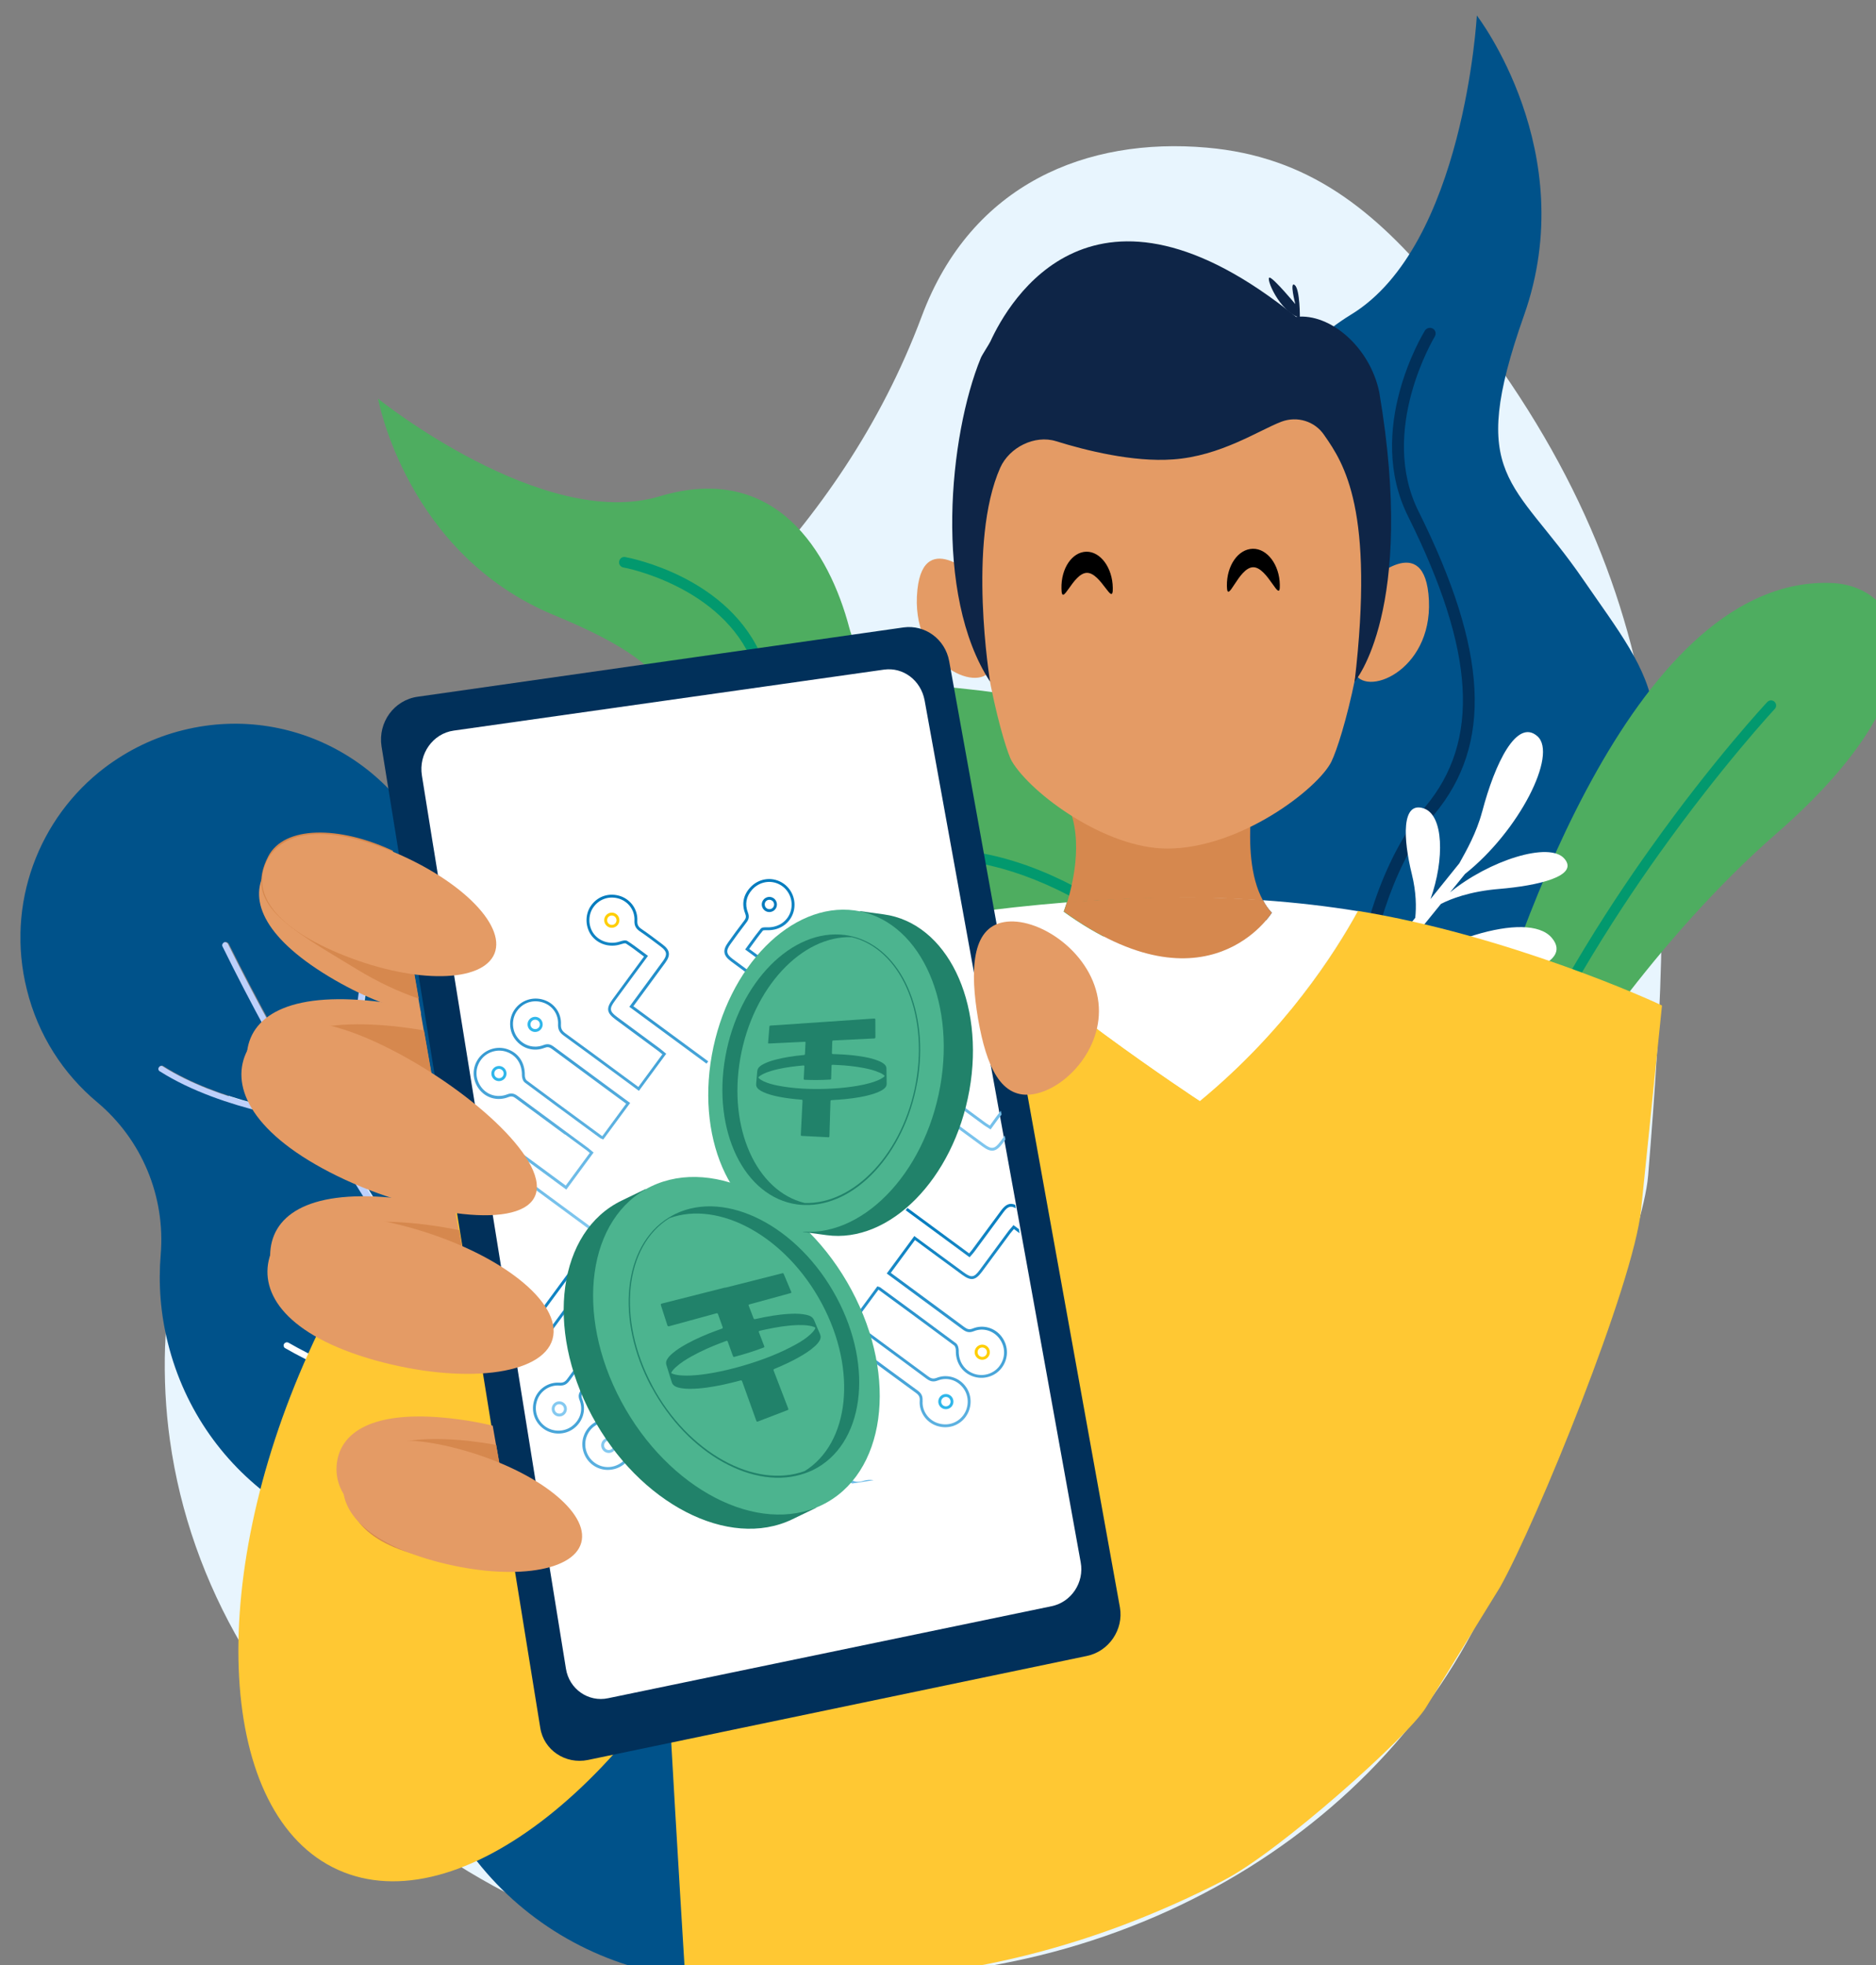 <svg id="Capa_1" data-name="Capa 1" xmlns="http://www.w3.org/2000/svg" xmlns:xlink="http://www.w3.org/1999/xlink" viewBox="0 0 536.29 561.63">
  <rect x="0" y="0" width="536.29" height="561.63" fill="#808080" stroke="none"/>
  <defs>
    <linearGradient id="Degradado_sin_nombre_30" data-name="Degradado sin nombre 30" x1="54.95" y1="-467.98" x2="148.92" y2="-467.98" gradientTransform="rotate(81.36 -325.657 -53.31)" gradientUnits="userSpaceOnUse">
      <stop offset="0" stop-color="#007abd"/>
      <stop offset="1" stop-color="#84c9f0"/>
    </linearGradient>
    <linearGradient id="Degradado_sin_nombre_30-2" data-name="Degradado sin nombre 30" x1="54.95" y1="-487.98" x2="148.92" y2="-487.98" xlink:href="#Degradado_sin_nombre_30"/>
    <linearGradient id="Degradado_sin_nombre_30-3" data-name="Degradado sin nombre 30" x1="171.86" y1="413.09" x2="176.19" y2="413.09" xlink:href="#Degradado_sin_nombre_30"/>
    <linearGradient id="Degradado_sin_nombre_30-4" data-name="Degradado sin nombre 30" x1="157.71" y1="402.68" x2="162.04" y2="402.68" xlink:href="#Degradado_sin_nombre_30"/>
    <linearGradient id="Degradado_sin_nombre_30-5" data-name="Degradado sin nombre 30" x1="154.92" y1="-512.15" x2="243.58" y2="-512.15" xlink:href="#Degradado_sin_nombre_30"/>
    <linearGradient id="Degradado_sin_nombre_30-6" data-name="Degradado sin nombre 30" x1="154.92" y1="-466.53" x2="243.58" y2="-466.53" xlink:href="#Degradado_sin_nombre_30"/>
    <linearGradient id="Degradado_sin_nombre_30-7" data-name="Degradado sin nombre 30" x1="154.92" y1="-483.46" x2="243.58" y2="-483.46" xlink:href="#Degradado_sin_nombre_30"/>
    <linearGradient id="Degradado_sin_nombre_30-8" data-name="Degradado sin nombre 30" x1="261.79" y1="290.91" x2="266.13" y2="290.91" xlink:href="#Degradado_sin_nombre_30"/>
    <linearGradient id="Degradado_sin_nombre_30-9" data-name="Degradado sin nombre 30" x1="247.65" y1="280.5" x2="251.98" y2="280.5" xlink:href="#Degradado_sin_nombre_30"/>
    <linearGradient id="Degradado_sin_nombre_30-10" data-name="Degradado sin nombre 30" x1="217.77" y1="258.5" x2="222.1" y2="258.5" xlink:href="#Degradado_sin_nombre_30"/>
    <linearGradient id="Degradado_sin_nombre_30-11" data-name="Degradado sin nombre 30" x1="57.31" y1="-586.25" x2="145.92" y2="-586.25" xlink:href="#Degradado_sin_nombre_30"/>
    <linearGradient id="Degradado_sin_nombre_30-12" data-name="Degradado sin nombre 30" x1="57.31" y1="-565.69" x2="145.92" y2="-565.69" xlink:href="#Degradado_sin_nombre_30"/>
    <linearGradient id="Degradado_sin_nombre_30-13" data-name="Degradado sin nombre 30" x1="156.29" y1="-586.88" x2="245.99" y2="-586.88" xlink:href="#Degradado_sin_nombre_30"/>
    <linearGradient id="Degradado_sin_nombre_30-14" data-name="Degradado sin nombre 30" x1="156.29" y1="-570.46" x2="245.99" y2="-570.46" xlink:href="#Degradado_sin_nombre_30"/>
    <linearGradient id="Degradado_sin_nombre_30-15" data-name="Degradado sin nombre 30" x1="156.29" y1="-538.7" x2="245.99" y2="-538.7" xlink:href="#Degradado_sin_nombre_30"/>
    <clipPath id="clippath">
      <path class="cls-3" d="M5.85 4.44h536.26v561.63H5.85z"/>
    </clipPath>
    <style>
      .cls-1{fill:#02996e}.cls-1,.cls-10,.cls-25,.cls-26,.cls-27,.cls-28,.cls-29,.cls-3,.cls-30,.cls-31,.cls-32,.cls-4,.cls-5,.cls-6,.cls-7,.cls-8,.cls-9{stroke-width:0}.cls-3{fill:none}.cls-4{fill:#0e2547}.cls-5{fill:#00528a}.cls-6{fill:#e49b65}.cls-7{fill:#e8f5fe}.cls-8{fill:#ffc833}.cls-9{fill:#000}.cls-10{fill:#4ead60}.cls-25{fill:#2fb6ea}.cls-26{fill:#4cb48f}.cls-27{fill:#bdd0fb}.cls-28{fill:#01305a}.cls-29{fill:#fff}.cls-30{fill:#ffce00}.cls-31{fill:#d6884e}.cls-32{fill:#21826a}
    </style>
  </defs>
  <g style="clip-path:url(#clippath)">
    <path class="cls-7" d="M47.19 384.69c-.31 9.1.15 18.11 1.38 26.9 11.61 83.54 90.54 149.96 188.48 153.4 89.16 3.13 166.25-46.85 192.61-118.09 3.97-10.78 8.48-21.4 13.68-31.72 7.18-14.29 26.44-62.45 27.81-79.18 8.1-100.13 9.7-169.76-59.52-253.38-18.72-22.62-37.59-37.91-66.7-40.43-34.07-2.98-67.23 10.17-81.44 48.23C216.2 216.69 72.1 240.31 51.55 353.35c-2.52 10.17-3.97 20.64-4.35 31.34Z"/>
    <path class="cls-5" d="M427.06 270.65c9.02-3.9 16.88-10.01 23.15-17.58l.08-.08c36.9-44.41 22.08-58.55 2.29-87.36-19.79-28.82-33.46-28.74-16.88-75.59 16.5-46.78-13.52-85.61-13.52-85.61s-3.59 65.73-35.91 85.45c-32.32 19.72-22.23 51.06-9.02 71.24 13.22 20.1-13.45 38.29-21.77 58.93-6.04 14.98 9.63 53.27 18.72 73.3l52.87-22.7Z"/>
    <path class="cls-28" d="M390.31 286.47c1.99-21.02 9.47-41.5 19.71-53.73 16.73-20.03 15.36-46.7-4.51-86.6-11.54-23.16 4.51-49.68 4.66-49.99.46-.76.23-1.76-.54-2.22-.76-.46-1.76-.23-2.29.54-.69 1.15-17.19 28.36-4.81 53.12 19.18 38.52 20.7 64.13 4.89 83.01-11.08 13.22-18.79 34.62-20.63 57.17v.15l3.51-1.45Z"/>
    <path class="cls-10" d="M435.84 326.98c11.15-18.34 37.74-58.93 72.05-88.82 49.2-42.88 36.9-70.78 15.59-71.54-55.24-2.06-89.62 98.68-101.39 139.8l13.75 20.56Z"/>
    <path class="cls-1" d="M430.95 319.8c12.76-30.04 29.95-57.02 43.32-75.75 17.88-25.07 32.93-41.27 33.08-41.43.54-.61.54-1.45-.08-2.06-.61-.54-1.45-.54-2.06.08-.15.15-15.36 16.43-33.31 41.66-13.22 18.5-30.1 45.02-42.86 74.68l1.91 2.83Z"/>
    <path class="cls-7" d="M200.91 350.6c14.44 12.69 27.05 27.44 37.67 43.72-18.03-8.87-31.63-24.69-37.67-43.72Z"/>
    <path class="cls-5" d="M227.34 563.09c21.24-5.27 38.81-17.81 50.65-34.32-.53-49.38-14.52-96.23-39.42-134.45-18.03-8.79-31.63-24.61-37.67-43.72-.46-1.45-.92-2.9-1.22-4.43-5.65-22.62-20.55-40.51-39.73-50.45-16.66-8.71-28.8-24.15-33.39-42.34-8.17-32.87-41.33-52.89-74.19-44.71-8.4 2.06-15.89 5.81-22.39 10.7-18.87 14.29-28.42 38.98-22.31 63.44 3.21 13.07 10.47 24.15 20.09 32.18 12.76 10.7 19.56 26.9 18.18 43.57-.69 8.25-.08 16.82 2.06 25.3 4.81 19.34 16.43 35.24 31.71 45.63 20.78 14.22 34.76 36.38 38.74 61.3.38 2.52.92 5.12 1.53 7.64 11.69 47.46 59.82 76.43 107.34 64.66Zm18.64-38.53-13.37-14.37c-4.43-4.82-9.02-9.48-13.22-14.45l-6.95-7.87c-.08.08-.23.23-.38.23-.31.08-32.39 7.8-63.18-7.03-.38-.23-.61-.69-.38-1.15.23-.38.69-.61 1.15-.38 28.57 13.68 58.22 7.72 61.73 6.96l-4.89-5.58-3.21-3.67c-1.07-1.22-2.06-2.52-3.13-3.75l-6.26-7.57c-16.88-20.03-32.7-40.81-48.13-61.91l-3.82-5.43c-4.81.84-30.18 3.97-60.28-13.38-.38-.23-.54-.76-.31-1.15.23-.46.76-.53 1.15-.31 28.27 16.28 52.26 14.22 58.37 13.3l-6.42-9.02-11-16.2-2.75-4.05-2.67-4.13-5.35-8.25c-3.59-5.43-7.03-11.01-10.47-16.59-3.74-6.04-7.41-12.08-11-18.19-.69-.08-27.2-3.06-45.38-14.52-.38-.23-.53-.76-.23-1.15.23-.38.76-.54 1.15-.23 15.74 9.94 37.9 13.38 43.4 14.14-9.32-15.82-18.18-31.87-26.28-48.38-.23-.38 0-.92.38-1.15.38-.23.92 0 1.15.38 8.25 16.59 17.27 32.87 26.82 48.84 11.08-14.14 12.07-52.97 12.07-53.35 0-.46.38-.84.84-.84h.08c.31 0 .61.23.69.54 0 .08.08.23.08.31 0 1.53-.92 35.85-10.7 51.82-.69 1.07-1.38 2.06-2.14 2.98 3.59 5.96 7.18 11.85 10.85 17.73 3.44 5.5 6.88 11.08 10.54 16.51l5.35 8.18 2.67 4.13 2.75 4.05 11.08 16.13 6.42 8.94c14.13-25.3 10.85-62.06 10.85-62.45-.08-.46.31-.84.76-.92.46-.08.84.31.92.76 0 .38 3.44 38.37-11.38 64.13l3.9 5.43c15.43 21.02 31.32 41.73 48.29 61.61l6.27 7.49c1.07 1.22 2.06 2.52 3.13 3.74l3.21 3.67 4.66 5.27c3.44-6.04 13.83-27.29 9.63-58.78-.08-.46.23-.92.69-.92.46-.08.92.23.92.69 4.43 32.79-6.88 54.73-10.09 60.31l7.11 8.03c4.28 4.97 8.79 9.63 13.29 14.37l13.37 14.22c.53.61.53 1.53-.08 2.14-.69.69-1.68.69-2.22.08Z"/>
    <path class="cls-27" d="M212.67 487.57c.31.08.61-.08.84-.31 0 0 .23-.31.54-.84.08-.15.23-.31.31-.54l7.11 8.03c4.28 4.97 8.79 9.63 13.29 14.37l13.37 14.22c.54.61.54 1.53-.08 2.14-.61.54-1.53.54-2.14-.08l-13.37-14.37c-4.43-4.82-9.02-9.48-13.22-14.45l-6.95-7.87.15-.15c.08-.08.08-.15.15-.15ZM91.57 319.19c-.08-.08-.23-.15-.38-.15 0 0-.46-.08-1.3-.15-9.32-15.82-18.18-31.87-26.28-48.38-.23-.38 0-.92.38-1.15.38-.23.92 0 1.15.38 8.25 16.59 17.27 32.87 26.82 48.84-.15.15-.23.31-.38.46v.15ZM143.15 398.14c.08-.15.08-.31.08-.46.08-.08.23-.15.31-.23 0-.08.08-.08.08-.15l3.9 5.43c15.43 21.02 31.33 41.73 48.29 61.61l6.26 7.49c1.07 1.22 2.06 2.52 3.13 3.74l3.21 3.67 4.66 5.27c-.61 1.15-1.07 1.68-1.07 1.76-.08.08-.08.15-.08.23h-.38s-.15 0-.38.08l-4.89-5.58-3.21-3.67c-1.07-1.22-2.06-2.52-3.13-3.74l-6.26-7.57c-16.88-20.03-32.7-40.81-48.13-61.91l-3.82-5.43c.53-.08.76-.15.84-.15.31 0 .54-.15.61-.38ZM91.8 320.33c.38.15.76.15 1.07-.15 3.59 5.96 7.18 11.85 10.85 17.73 3.44 5.5 6.88 11.08 10.54 16.51l5.35 8.18 2.67 4.13 2.75 4.05 11.08 16.13 6.42 8.94c-.15.31-.31.54-.46.84-.08.15-.08.23-.08.38-.23.08-.69.15-1.3.23l-6.42-9.02-11-16.2-2.75-4.05-2.67-4.13-5.35-8.26c-3.59-5.43-7.03-11.01-10.47-16.59-3.74-6.04-7.41-12.08-11-18.19.31-.08.61-.23.76-.54ZM105.71 265.07c-.23-.15-.46-.38-.69-.54.31 0 .53.23.69.54Z"/>
    <path class="cls-27" d="M105.71 265.38c0 1.53-.92 35.85-10.7 51.82-.69 1.07-1.38 2.06-2.14 2.98-.31-.54-.61-.99-.92-1.53 11.08-14.14 12.07-52.97 12.07-53.35 0-.46.38-.84.84-.84h.08c.23.15.46.38.69.54.08.15.08.23.08.38Z"/>
    <path class="cls-27" d="M91.8 320.33c.08-.08.08-.23.08-.31 0-.31-.15-.61-.38-.76q0-.08.08-.15c.15-.15.23-.31.38-.46.31.54.61.99.92 1.53-.23.31-.69.38-1.07.15ZM45.66 306.19c-.38-.23-.53-.76-.23-1.15.23-.38.76-.54 1.15-.23 15.74 9.94 37.9 13.38 43.4 14.14.38.61.69 1.22 1.07 1.83-.69-.08-27.2-3.06-45.38-14.6Z"/>
    <path class="cls-27" d="M91.57 319.19c-.23.38-.15.76.15 1.07 0 0 .08 0 .08.08-.15.31-.46.46-.84.38-.38-.61-.69-1.22-1.07-1.83.76.08 1.22.15 1.3.15.15.08.23.15.38.15Z"/>
    <path class="cls-27" d="M91.57 319.19c.23.15.38.46.38.76 0 .15-.08.23-.08.31 0 0-.08 0-.08-.08-.38-.15-.46-.61-.23-.99ZM153.38 333.33c-.08-.46.31-.84.76-.92.46-.08.84.31.92.76 0 .38 3.44 38.37-11.38 64.13l-1.07-1.53c14.06-25.3 10.77-62.06 10.77-62.45ZM143.53 397.45c-.08.08-.15.23-.31.23v-.15c-.08-.46-.53-.76-.99-.61 0 0-.15 0-.23.08 0-.15 0-.23.08-.38.15-.23.31-.54.46-.84l1.07 1.53s0 .08-.08.15Z"/>
    <path class="cls-29" d="M81.49 385.3c-.38-.23-.53-.76-.31-1.15.23-.46.76-.53 1.15-.31 28.27 16.28 52.26 14.22 58.37 13.3l1.07 1.53c-4.74.84-30.18 3.97-60.28-13.38Z"/>
    <path class="cls-29" d="M142.38 397.76c.31.15.61.15.84 0 0 .15 0 .31-.08.46-.08.15-.31.31-.53.38 0 0-.31.08-.84.15l-1.07-1.53c.61-.08.99-.15 1.3-.23 0 .31.15.54.38.76Z"/>
    <path class="cls-29" d="M143.3 397.53v.15c-.23.15-.61.15-.84 0-.31-.15-.38-.46-.38-.76.15 0 .23-.08.23-.08.38 0 .84.23.99.69ZM212.06 488.1c-.31.08-32.39 7.8-63.18-7.03-.38-.23-.61-.69-.38-1.15.23-.38.69-.61 1.15-.38 28.57 13.68 58.22 7.72 61.73 6.96l1.15 1.3c-.15.15-.31.31-.46.31Z"/>
    <path class="cls-29" d="M211.98 486.5c-.08.31 0 .69.31.92.08.08.23.08.31.15 0 .08-.08.15-.08.23s-.08.08-.15.15l-1.15-1.3c.23-.08.31-.08.38-.08.15-.08.31-.08.38-.08ZM222.76 425.73c-.08-.46.23-.92.69-.92.46-.08.92.23.92.69 4.43 32.79-6.88 54.73-10.09 60.31l-1.15-1.3c3.51-6.04 13.91-27.29 9.63-58.78Z"/>
    <path class="cls-29" d="M213.44 487.19c-.23.31-.54.38-.84.31.08-.15.08-.31 0-.46-.08-.31-.38-.54-.69-.61 0-.08.08-.15.08-.23 0 0 .46-.61 1.07-1.76l1.15 1.3c-.15.23-.23.38-.31.54-.23.61-.38.92-.46.92Z"/>
    <path class="cls-29" d="M212.67 487.11v.46c-.15 0-.23-.08-.31-.15-.31-.23-.38-.61-.31-.92.23.08.54.31.61.61ZM423.69 232.05c3.67-13.99 9.93-26.83 15.81-21.63 5.88 5.2-5.27 27.13-20.7 39.36l-4.28 5.27c11.08-9.1 28.42-14.67 32.7-9.63 4.28 4.97-7.56 7.72-18.64 8.64-8.48.69-13.98 2.9-16.66 4.28l-20.17 24.84c17.65-14.37 44.92-23.16 51.8-15.21 6.8 7.87-11.99 12.31-29.57 13.68-13.29 1.07-22.08 4.51-26.36 6.73l-26.21 30.19c0-.08.53-3.82.61-3.9l42.56-52.36c.31-2.98.31-7.26-.99-12.53-2.44-9.86-3.06-20.94 3.44-18.73 5.65 1.91 5.96 14.52 1.91 25.91l8.25-10.24c1.99-3.59 4.89-8.64 6.49-14.67Z"/>
    <path class="cls-10" d="M287.16 280.74c-8.18 3.82-17.19 5.43-26.21 5.04h-.15c-53.02-1.99-53.56-20.79-61.12-52.05-7.56-31.26.84-40.51-41.33-57.94s-50.27-61.83-50.27-61.83 47.14 37.91 80.45 27.9c33.31-10.01 48.59 16.13 54.25 37.53 5.65 21.4 34.46 14.29 53.63 21.32 13.91 5.04 30.48 39.29 38.66 57.86l-47.9 22.17Z"/>
    <path class="cls-1" d="M320.55 265.3c-15.59-11.54-34.15-18.96-48.82-19.49-23.91-.84-41.33-18.19-56.46-56.18-8.79-22.09-36.75-27.44-37.05-27.44-.84-.15-1.38-.92-1.22-1.76.15-.84.92-1.38 1.76-1.22 1.22.23 29.95 5.66 39.35 29.35 14.59 36.76 31.17 53.58 53.79 54.34 15.89.54 35.22 8.41 51.72 21.02l.08.08-3.13 1.3Z"/>
    <path class="cls-8" d="M460.98 282.42s-.08 0-.15-.08c.08 0 .15.08.15.08Z"/>
    <path class="cls-8" d="M349.81 537.4c15.97-8.18 52.79-41.2 57.76-49.3l21.24-34.47c10.47-18.65 38.2-86.68 40.34-108l5.96-58.24c-2.29-1.22-44.01-20.1-87.02-27.06-6.49 12-20.7 34.09-45.15 54.27 0 0-50.27-32.94-67.31-53.58-46.3 6.65-77.01 19.11-87.17 28.59-7.95 7.49-.23 151.49 7.41 275.39 15.43-2.06 75.33 12.84 153.95-27.59Z"/>
    <path class="cls-29" d="M363.57 260.87s-18.26 29.43-59.52-.31c0 0 .38-.99.92-2.67-10.31.84-20.09 1.91-29.26 3.21 17.04 20.64 67.31 53.58 67.31 53.58 24.45-20.18 38.58-42.27 45.15-54.27-8.48-1.38-17.5-2.45-27.12-3.13.69 1.38 1.53 2.52 2.52 3.59Z"/>
    <path class="cls-31" d="M361.04 257.35c-7.41-13.53-1.3-38.68-1.3-38.68l-55.62 9.25c6.11 10.01 2.75 24.15.92 30.04 8.4-.69 17.11-1.15 26.21-1.3 10.39-.31 20.32 0 29.8.69Z"/>
    <path class="cls-31" d="M363.57 260.87c-.99-1.07-1.83-2.29-2.52-3.59-9.47-.69-19.41-.99-29.8-.76-9.09.23-17.88.69-26.21 1.3-.54 1.68-.92 2.68-.92 2.68 41.18 29.89 59.44.38 59.44.38Z"/>
    <path class="cls-6" d="M279.98 165.86s-15.81-15.59-17.72 2.68c-2.22 21.17 17.11 29.66 20.93 22.93 3.74-6.73-3.21-25.61-3.21-25.61ZM390.61 167.01s15.81-15.59 17.73 2.67c2.22 21.17-17.11 29.66-20.93 22.93-3.74-6.8 3.21-25.6 3.21-25.6Z"/>
    <path class="cls-6" d="M333.62 242.52c-17.5 0-38.81-15.59-44.39-24.99-1.91-3.21-10.47-31.72-10.47-65.73s18.03-56.64 57.3-56.64 55.77 21.55 55.77 56.64c0 30.96-8.1 59.47-11.23 65.89-3.82 7.72-26.05 24.84-46.99 24.84Z"/>
    <path class="cls-4" d="M387.25 194.83s17.65-20.33 7.03-82.78c-2.67-12.84-14.06-22.62-23.76-21.48-57.99-46.93-82.13-4.43-87.4 7.03-.31.69-2.52 4.05-2.75 4.74-9.02 21.94-13.6 67.72 2.67 92.48 0 0-6.57-39.82 2.9-61.15 2.6-5.81 9.86-9.48 15.97-7.57 8.33 2.6 22 6.04 33.39 5.2 13.6-.92 24.6-8.33 31.02-10.78 4.51-1.68 9.55-.15 12.22 3.82 5.73 8.18 14.44 21.4 8.71 70.47Z"/>
    <path class="cls-4" d="M371.59 90.81s.08-8.03-1.45-9.33c-1.6-1.3.15 5.43.15 5.43s-6.11-7.34-7.33-7.57c-1.3-.15 2.75 9.78 8.63 11.47Z"/>
    <path class="cls-9" d="M303.44 168.23c.08 5.73 3.21-4.43 7.26-4.51 4.05-.08 7.56 10.01 7.41 4.28-.08-5.73-3.51-10.39-7.56-10.32-4.05.08-7.26 4.74-7.11 10.55ZM350.73 167.47c.08 5.73 3.29-5.27 7.49-5.35 4.2-.08 7.79 10.78 7.64 5.04-.08-5.73-3.59-10.39-7.72-10.32-4.2.08-7.49 4.82-7.41 10.62Z"/>
    <path class="cls-8" d="M212.94 442.74c29.81-66.15 26.07-132.36-8.36-147.89-34.43-15.53-86.5 25.51-116.31 91.66-29.81 66.15-26.07 132.36 8.36 147.89 34.43 15.53 86.5-25.51 116.31-91.66Z"/>
    <path class="cls-28" d="m109.07 213.33 45.38 280.51c.99 6.34 7.18 10.47 13.6 9.17l142.64-29.73c6.34-1.3 10.54-7.57 9.47-13.83l-48.82-270.5c-1.15-6.27-6.88-10.47-13.06-9.63l-138.82 19.8c-6.8.92-11.46 7.34-10.39 14.22Z"/>
    <path class="cls-29" d="m120.61 221.66 3.13 19.49.38 2.29 22.77 141.17 6.57 40.89 2.52 15.44 5.81 36c.92 5.81 6.42 9.63 12.07 8.41l126.75-26.29c5.65-1.15 9.4-6.8 8.33-12.54l-8.71-48.23-6.04-33.4q-1.68-.61 0 0l-26.28-144.92-3.59-19.8c-1.07-5.73-6.11-9.55-11.61-8.79L129.7 208.81c-5.96.84-10.09 6.65-9.09 12.84Z"/>
    <path class="cls-25" d="M140.49 307.15c-.08-.55.04-1.13.4-1.61.71-.96 2.07-1.17 3.03-.46s1.17 2.07.46 3.03-2.07 1.17-3.03.46c-.48-.35-.77-.87-.86-1.42Zm3.47-.53c-.05-.36-.24-.67-.53-.88s-.64-.3-1-.25-.67.24-.88.53c-.43.58-.29 1.46.29 1.88.29.21.64.3 1 .25s.67-.24.88-.53.3-.64.25-1ZM150.83 293.1c-.08-.55.04-1.13.4-1.61.71-.96 2.07-1.17 3.03-.46s1.17 2.07.46 3.03c-.34.47-.85.77-1.42.86s-1.14-.05-1.61-.4c-.48-.35-.77-.87-.86-1.42Zm3.48-.53c-.05-.36-.24-.67-.53-.88-.6-.44-1.44-.31-1.88.29s-.29 1.46.29 1.88c.29.21.64.3 1 .25s.67-.24.88-.53.3-.64.25-1Z"/>
    <path class="cls-30" d="M172.75 263.32c-.08-.55.04-1.13.4-1.61.71-.96 2.07-1.17 3.03-.46s1.17 2.07.46 3.03-2.07 1.17-3.03.46c-.48-.35-.77-.87-.86-1.42Zm3.47-.52c-.05-.34-.23-.66-.53-.88-.29-.21-.64-.3-1-.25s-.67.24-.88.53c-.43.58-.29 1.46.29 1.88.29.21.64.3 1 .25s.67-.24.88-.53c.22-.3.3-.66.25-1Z"/>
    <path d="M145.84 334.17c-.12.15-.25.3-.38.45-.29.34-.58.67-.84 1.03-1.14 1.55-2.28 3.09-3.42 4.64-.46.62-.91 1.24-1.37 1.85l.17 1.15 1.86-2.52c1.14-1.55 2.28-3.1 3.42-4.64.25-.34.53-.67.81-.99.05-.05.09-.11.14-.16l22.52 16.58.49-.66-23.14-17.04-.25.3Z" style="fill:url(#Degradado_sin_nombre_30);stroke-width:0"/>
    <path d="m161.49 324.2 6.17 4.54c.28.2.54.43.81.67.04.04.08.07.12.11l-6.86 9.32-4.82-3.55c-2.88-2.12-5.76-4.24-8.64-6.35-2.56-1.87-3.84-1.68-5.71.84-1.28 1.73-2.56 3.46-3.83 5.19l.17 1.15c1.44-1.95 2.87-3.9 4.31-5.85 1.6-2.16 2.37-2.27 4.56-.66 2.88 2.11 5.76 4.23 8.64 6.35l5.48 4.04 7.8-10.6-.3-.25c-.14-.12-.27-.23-.41-.35-.29-.25-.57-.49-.86-.71l-6.17-4.54c-4.67-3.43-9.33-6.87-13.98-10.32-.89-.66-1.7-.96-2.99-.45-2.74 1.07-5.74.22-7.45-2.13-1.75-2.39-1.75-5.45-.01-7.78 1.67-2.24 4.67-3.16 7.31-2.24 2.78.97 4.41 3.46 4.37 6.65-.01.72.28 1.71.85 2.13 6.12 4.57 12.38 9.17 18.43 13.61l3.04 2.23c.14.1.28.15.43.21.06.02.14.05.21.08l.3.13 7.68-10.43-6.47-4.76c-5.13-3.77-10.26-7.55-15.37-11.34-.87-.65-1.68-.95-2.98-.44-2.69 1.05-5.68.17-7.43-2.21-1.62-2.19-1.67-5.28-.12-7.51 1.67-2.4 4.56-3.37 7.38-2.48 2.75.87 4.51 3.36 4.38 6.2-.07 1.47.39 2.39 1.64 3.29 4.91 3.56 9.88 7.22 14.68 10.77l6.8 5.01 7.8-10.6-.3-.25c-.14-.12-.28-.24-.43-.36-.33-.28-.67-.57-1.03-.84-1.78-1.31-3.55-2.62-5.33-3.93-2.32-1.7-4.63-3.41-6.94-5.12-2.17-1.61-2.29-2.38-.69-4.56 1.8-2.47 3.62-4.93 5.43-7.39l4.08-5.53-.33-.24c-.53-.39-1.04-.77-1.54-1.15-1.36-1.02-2.65-1.99-4.02-2.86-.56-.36-1.45-.08-2.17.15l-.16.05c-2.68.82-5.58-.05-7.22-2.18-1.64-2.13-1.76-5.29-.28-7.51 1.56-2.34 4.25-3.39 7-2.73 2.96.71 5 3.37 4.85 6.35-.07 1.44.37 2.32 1.59 3.14 1.82 1.23 3.6 2.58 5.33 3.88l.66.5c1.73 1.31 1.87 2.29.59 4.05-1.91 2.63-3.83 5.24-5.76 7.85l-3.87 5.26 22.06 16.24.49-.66-21.4-15.75 3.38-4.59c1.93-2.61 3.85-5.22 5.76-7.85 1.56-2.14 1.35-3.6-.76-5.19l-.66-.5c-1.73-1.31-3.53-2.67-5.36-3.91-.98-.66-1.29-1.27-1.23-2.42.17-3.36-2.13-6.39-5.48-7.19-3.09-.74-6.11.44-7.87 3.07-1.67 2.5-1.54 6.06.31 8.47 1.85 2.4 5.11 3.39 8.11 2.47l.17-.05c.43-.14 1.24-.39 1.48-.24 1.35.85 2.62 1.81 3.97 2.83.4.3.8.61 1.22.91l-3.59 4.87c-1.81 2.46-3.63 4.92-5.43 7.39-1.86 2.55-1.66 3.83.87 5.71 2.31 1.71 4.63 3.42 6.94 5.12 1.78 1.31 3.56 2.62 5.33 3.93.34.25.67.53.99.8.05.04.09.08.14.12l-6.86 9.32-6.14-4.52c-4.8-3.54-9.77-7.21-14.69-10.77-1.02-.74-1.35-1.4-1.3-2.59.14-3.21-1.84-6.04-4.96-7.02-3.12-.99-6.46.14-8.3 2.8-1.74 2.51-1.69 5.99.14 8.46 1.98 2.68 5.35 3.68 8.39 2.48.87-.34 1.39-.26 2.19.33 5.11 3.8 10.24 7.57 15.37 11.35l5.81 4.27-6.81 9.26c-.08-.03-.14-.05-.17-.08l-3.04-2.23c-6.05-4.44-12.31-9.04-18.43-13.61-.28-.21-.53-.9-.52-1.46.06-3.56-1.78-6.34-4.92-7.44-2.97-1.04-6.35 0-8.24 2.53-1.96 2.63-1.96 6.06 0 8.76 1.94 2.65 5.32 3.62 8.41 2.41.96-.38 1.48-.19 2.2.35 4.65 3.45 9.32 6.89 13.99 10.32Z" style="fill:url(#Degradado_sin_nombre_30-2);stroke-width:0"/>
    <path d="M171.88 413.41c-.08-.55.04-1.13.4-1.61s.85-.77 1.42-.86 1.14.05 1.61.4c.96.71 1.17 2.07.46 3.03-.34.47-.85.77-1.42.86s-1.14-.05-1.61-.4c-.48-.35-.77-.87-.86-1.42Zm3.47-.52c-.05-.36-.24-.67-.53-.88s-.64-.3-1-.25-.67.24-.88.53c-.43.58-.29 1.46.29 1.88.29.21.64.3 1 .25s.67-.24.88-.53.3-.64.25-1Z" style="fill:url(#Degradado_sin_nombre_30-3);stroke-width:0"/>
    <path d="M157.74 403c-.08-.55.04-1.13.4-1.61.71-.96 2.07-1.17 3.03-.46s1.17 2.07.46 3.03-2.07 1.17-3.03.46c-.48-.35-.77-.87-.86-1.42Zm3.47-.53c-.05-.34-.23-.66-.53-.88-.29-.21-.64-.3-1-.25s-.67.24-.88.53c-.43.58-.29 1.46.29 1.88.29.21.64.3 1 .25s.67-.24.88-.53c.22-.3.3-.66.25-1Z" style="fill:url(#Degradado_sin_nombre_30-4);stroke-width:0"/>
    <path d="M201.23 409.69c.16.13.32.26.47.4.34.29.67.57 1.02.83 1.55 1.14 3.1 2.28 4.65 3.43 2.1 1.55 4.21 3.09 6.3 4.65 2.08 1.54 2.2 2.44.65 4.58-.61.84-1.24 1.68-1.86 2.52l-1.29 1.75c-.29.39-.58.78-.84 1.19l1.11-.17c.13-.17.25-.35.39-.53l1.29-1.75c.62-.84 1.24-1.68 1.86-2.53 1.83-2.51 1.63-3.9-.82-5.72-2.1-1.56-4.2-3.1-6.31-4.65l-4.65-3.42c-.34-.25-.66-.52-.98-.8-.06-.05-.12-.1-.18-.16l12.05-16.38-.66-.49-12.51 17 .3.25Z" style="fill:url(#Degradado_sin_nombre_30-5);stroke-width:0"/>
    <path d="M149.95 371.05c-2.14-1.58-4.29-3.16-6.44-4.73l.17 1.15c1.93 1.41 3.86 2.83 5.78 4.24l5.32 3.92 12.67-17.21-.66-.49-12.18 16.55-4.66-3.43Z" style="fill:url(#Degradado_sin_nombre_30-6);stroke-width:0"/>
    <path d="M198.85 430.06c1.23-1.24 2.85-1.88 4.59-1.81 1.61.06 2.58-.43 3.44-1.76.63-.96 1.32-1.88 2.06-2.85.33-.44.67-.89 1.02-1.36l.23-.31-.3-.25c-.2-.16-.38-.32-.55-.47-.37-.32-.7-.6-1.05-.86-1.68-1.24-3.35-2.47-5.03-3.71-1.98-1.45-3.95-2.91-5.92-4.37-2.16-1.6-2.28-2.37-.68-4.55 2.06-2.82 4.14-5.64 6.21-8.45l4.18-5.68-10.61-7.81-.25.29-.33.39c-.24.28-.49.55-.7.85l-4.83 6.55c-3.34 4.54-6.68 9.08-10.04 13.6-.69.93-.99 1.72-.49 2.99 1.08 2.75.25 5.75-2.08 7.47-2.39 1.76-5.44 1.78-7.78.05-2.25-1.66-3.19-4.66-2.29-7.29.95-2.77 3.48-4.46 6.62-4.41.61 0 1.68-.2 2.14-.82 4.61-6.18 9.25-12.5 13.73-18.62l2.2-3c.09-.12.12-.24.15-.37.01-.05.03-.11.05-.18l.09-.28-10.39-7.65-4.67 6.35c-3.79 5.16-7.59 10.32-11.41 15.46-.66.89-.97 1.71-.47 2.98 1.07 2.74.22 5.65-2.18 7.44-2.24 1.67-5.38 1.69-7.64.06-2.36-1.7-3.26-4.62-2.32-7.43.91-2.69 3.5-4.44 6.29-4.26 1.37.09 2.18-.31 3.02-1.45 3.96-5.43 8.03-10.95 11.97-16.3l3.94-5.34-10.72-7.89-5.68 7.71c-1.55 2.11-3.11 4.23-4.67 6.34-1.67 2.26-2.37 2.36-4.68.66-2.53-1.85-5.06-3.72-7.59-5.58l-.86-.64.17 1.15.2.15c2.53 1.86 5.06 3.73 7.59 5.58 2.65 1.94 3.9 1.76 5.83-.84 1.56-2.11 3.12-4.22 4.67-6.34l5.19-7.05 9.4 6.92-3.45 4.68c-3.94 5.34-8.01 10.87-11.97 16.3-.66.91-1.22 1.18-2.3 1.12-3.17-.2-6.1 1.78-7.12 4.82-1.07 3.16-.04 6.44 2.61 8.36 2.55 1.84 6.09 1.82 8.61-.06 2.66-1.98 3.64-5.36 2.45-8.4-.37-.94-.18-1.45.37-2.19 3.82-5.14 7.61-10.3 11.41-15.46l4.18-5.69 9.26 6.81v.03l-2.2 3c-4.48 6.11-9.12 12.43-13.73 18.61-.2.27-.89.49-1.47.49-3.51-.06-6.35 1.85-7.42 4.97-1.01 2.97.05 6.35 2.58 8.22 2.6 1.92 6.12 1.9 8.76-.05 2.63-1.94 3.58-5.33 2.35-8.43-.37-.94-.18-1.44.38-2.2 3.36-4.53 6.7-9.06 10.04-13.6l4.83-6.55c.2-.28.43-.53.66-.79.03-.04.06-.07.09-.11l9.34 6.87-3.69 5.02c-2.07 2.82-4.15 5.63-6.21 8.45-1.86 2.55-1.67 3.82.85 5.69 1.97 1.46 3.95 2.92 5.93 4.37 1.68 1.23 3.36 2.47 5.03 3.71.34.25.65.52 1 .82.09.07.17.15.27.23-.26.36-.53.7-.78 1.04-.74.99-1.45 1.92-2.09 2.9-.7 1.08-1.41 1.44-2.72 1.39-1.96-.08-3.81.65-5.2 2.05-.46.47-.85 1-1.16 1.57l1.07-.16c.2-.29.43-.57.68-.82Z" style="fill:url(#Degradado_sin_nombre_30-7);stroke-width:0"/>
    <path d="M261.82 291.24c-.08-.55.04-1.13.4-1.61.71-.96 2.07-1.17 3.03-.46s1.17 2.07.46 3.03-2.07 1.17-3.03.46c-.48-.35-.77-.87-.86-1.42Zm3.47-.53c-.05-.36-.24-.67-.53-.88s-.64-.3-1-.25-.67.24-.88.53c-.43.58-.29 1.46.29 1.88.29.21.64.3 1 .25s.67-.24.88-.53.3-.64.25-1Z" style="fill:url(#Degradado_sin_nombre_30-8);stroke-width:0"/>
    <path d="M247.67 280.82c-.08-.55.04-1.13.4-1.61.71-.96 2.07-1.17 3.03-.46s1.17 2.07.46 3.03-2.07 1.17-3.03.46c-.48-.35-.77-.87-.86-1.42Zm3.48-.52c-.05-.36-.24-.67-.53-.88s-.64-.3-1-.25-.67.24-.88.53c-.43.58-.29 1.46.29 1.88.29.21.64.3 1 .25s.67-.24.88-.53.3-.64.25-1Z" style="fill:url(#Degradado_sin_nombre_30-9);stroke-width:0"/>
    <path d="M217.79 258.83c-.08-.55.04-1.13.4-1.61.71-.96 2.07-1.17 3.03-.46s1.17 2.07.46 3.03-2.07 1.17-3.03.46c-.48-.35-.77-.87-.86-1.42Zm3.48-.53c-.05-.36-.24-.67-.53-.88s-.64-.3-1-.25-.67.24-.88.53c-.43.58-.29 1.46.29 1.88.29.21.64.3 1 .25s.67-.24.88-.53.3-.64.25-1Z" style="fill:url(#Degradado_sin_nombre_30-10);stroke-width:0"/>
    <path d="M268.86 318.92c.36.23.73.46 1.07.71 1.61 1.18 3.22 2.37 4.84 3.56 2.04 1.5 4.08 3.01 6.13 4.5 2.46 1.8 3.85 1.58 5.71-.91.27-.36.53-.72.79-1.07l-.17-1.15c-.42.58-.85 1.16-1.28 1.73-1.58 2.12-2.48 2.27-4.56.74-2.05-1.5-4.09-3-6.13-4.5-1.61-1.19-3.22-2.37-4.84-3.56-.36-.27-.74-.5-1.12-.74-.17-.11-.34-.21-.5-.32l-.33-.21-12.51 17 .66.49 12.05-16.38c.06.04.12.08.19.12Z" style="fill:url(#Degradado_sin_nombre_30-11);stroke-width:0"/>
    <path d="M265.6 314.1c1.61-2.17 2.37-2.29 4.55-.7 1.98 1.45 3.96 2.9 5.93 4.36 1.68 1.24 3.36 2.47 5.04 3.7.35.26.72.49 1.13.74.19.12.4.25.61.39l.32.21.23-.31c.35-.47.68-.93 1-1.38.64-.89 1.26-1.74 1.9-2.54l-.17-1.13c-.08.11-.16.23-.26.34-.75.9-1.42 1.85-2.14 2.85-.25.35-.51.7-.77 1.06-.1-.06-.2-.13-.3-.19-.39-.24-.75-.46-1.08-.71-1.68-1.23-3.36-2.47-5.03-3.7-1.98-1.46-3.95-2.91-5.93-4.36-2.54-1.86-3.82-1.66-5.69.87-2.08 2.81-4.15 5.63-6.22 8.44l-3.69 5.02-9.34-6.87.07-.12c.18-.3.36-.59.56-.86l4.69-6.38c3.38-4.6 6.77-9.19 10.14-13.8.56-.77.98-1.09 1.98-1.02 3.33.25 6.28-1.66 7.35-4.75 1.08-3.1.05-6.47-2.55-8.38-2.54-1.86-6.08-1.87-8.61-.02-2.66 1.94-3.63 5.22-2.54 8.56.18.55.17 1.28-.03 1.55-4.53 6.24-9.19 12.54-13.69 18.64l-2.2 2.98s-.03.02-.04.03l-9.26-6.81 4.25-5.78c3.78-5.13 7.55-10.25 11.31-15.4.54-.74.97-1.08 1.98-1 3.31.24 6.17-1.66 7.29-4.83 1.05-2.97.02-6.35-2.5-8.24-2.62-1.96-6.06-1.97-8.76-.01-2.6 1.88-3.62 5.27-2.48 8.23.38 1.01.29 1.62-.38 2.53-3.94 5.3-7.85 10.61-11.8 15.98l-3.66 4.98-9.4-6.92 5.23-7.1c1.54-2.09 3.09-4.19 4.63-6.29 1.91-2.61 1.71-3.86-.93-5.81-2.45-1.81-4.9-3.61-7.35-5.41l-4.82-3.54c.29-.39.57-.78.85-1.17 1.03-1.42 2-2.76 3.06-4.05.13-.15.91-.13 1.21-.12h.12c3.6.08 6.61-2.1 7.48-5.41.84-3.21-.56-6.6-3.42-8.25-3-1.73-6.74-1.1-9.09 1.54-1.92 2.15-2.39 4.69-1.36 7.34.33.84.26 1.34-.28 2.04-1.66 2.14-3.27 4.37-4.64 6.29-1.58 2.2-1.35 3.69.84 5.32 2.57 1.92 5.15 3.81 7.74 5.71l4.64 3.41-12.18 16.55.66.49 12.67-17.21-5.3-3.9c-2.58-1.9-5.16-3.79-7.73-5.71-1.83-1.36-1.99-2.34-.67-4.18 1.37-1.91 2.98-4.13 4.63-6.27.72-.93.83-1.73.4-2.84-.91-2.35-.49-4.6 1.2-6.5 2.09-2.34 5.41-2.91 8.06-1.38 2.54 1.46 3.78 4.48 3.03 7.33-.77 2.93-3.45 4.86-6.67 4.8h-.12c-.66-.02-1.49-.04-1.86.42-1.07 1.31-2.05 2.65-3.09 4.08-.36.49-.72.99-1.09 1.5l-.24.33 5.48 4.03c2.45 1.8 4.9 3.6 7.35 5.41 2.3 1.7 2.41 2.4.76 4.67-1.54 2.1-3.08 4.19-4.62 6.29l-5.72 7.76 10.72 7.89 4.15-5.64c3.95-5.37 7.86-10.68 11.79-15.98.85-1.14.98-2.04.49-3.31-1-2.62-.1-5.61 2.2-7.28 2.4-1.74 5.46-1.74 7.78 0 2.23 1.67 3.14 4.68 2.22 7.31-.99 2.81-3.53 4.5-6.46 4.29-1.37-.1-2.05.44-2.7 1.34-3.75 5.14-7.53 10.27-11.3 15.39l-4.74 6.44 10.39 7.65.24-.17c.06-.04.11-.08.16-.11.11-.07.22-.14.31-.26l2.21-3c4.51-6.1 9.16-12.4 13.69-18.64.45-.62.33-1.71.14-2.28-.98-2.98-.12-5.91 2.24-7.64 2.25-1.64 5.39-1.63 7.65.02 2.35 1.72 3.23 4.65 2.26 7.45-.95 2.73-3.57 4.42-6.51 4.2-1.36-.1-2.03.42-2.71 1.35-3.37 4.61-6.75 9.21-10.13 13.8l-4.69 6.38c-.22.29-.41.61-.6.92-.09.14-.18.29-.27.43l-.21.32 10.61 7.81 4.18-5.68c2.07-2.82 4.14-5.63 6.22-8.44Z" style="fill:url(#Degradado_sin_nombre_30-12);stroke-width:0"/>
    <path d="M277.44 359.04c.12-.15.25-.3.38-.44.29-.34.58-.67.84-1.03 1.14-1.55 2.28-3.09 3.42-4.64 1.58-2.15 3.17-4.31 4.76-6.46 1.22-1.65 2.08-1.97 3.54-1.14l-.15-.99c-1.56-.66-2.72-.15-4.05 1.63-1.6 2.15-3.18 4.3-4.77 6.46-1.14 1.55-2.28 3.1-3.42 4.64-.25.34-.53.67-.81.99-.05.05-.09.11-.14.16l-17.64-12.99-.49.66 18.26 13.44.25-.3Z" style="fill:url(#Degradado_sin_nombre_30-13);stroke-width:0"/>
    <path d="M263.73 400.41c.12-1.56-.47-2.31-1.44-3.02-5.41-3.94-10.8-7.91-16.24-11.93l-5.41-3.98-7.88 10.7 5.62 4.14c2.81 2.07 5.62 4.13 8.42 6.21 2.24 1.65 2.34 2.4.66 4.69l-1.45 1.99c-2.19 3-4.45 6.1-6.74 9.1-.37.48-.77 1.11-.64 1.78.1.48.46.88 1.12 1.26.66.37 1.27.87 1.84 1.35.67.57 1.31 1.01 2.01 1.29l6.16-.94c-.97-.18-1.95-.13-2.9.17-2.05.66-3.29.08-4.74-1.15-.6-.5-1.25-1.03-1.96-1.43-.44-.25-.68-.48-.72-.71-.07-.24.1-.61.49-1.11 2.29-3.01 4.56-6.11 6.75-9.11l1.45-1.98c1.95-2.66 1.77-3.91-.84-5.84-2.8-2.08-5.62-4.14-8.43-6.21l-4.96-3.65 6.91-9.38 4.75 3.5c5.45 4.01 10.84 7.99 16.25 11.93.92.67 1.19 1.23 1.11 2.3-.23 3.11 1.81 6.1 4.83 7.12 3.09 1.04 6.33.07 8.24-2.48 1.9-2.53 1.97-6.07.16-8.62-1.92-2.72-5.36-3.79-8.35-2.62-1.06.42-1.66.19-2.51-.44-5.01-3.72-10.03-7.42-15.06-11.11l-5.94-4.37 6.82-9.26s.03 0 .04.01l3.04 2.23c6.1 4.48 12.41 9.1 18.58 13.7.27.2.5.89.48 1.46-.09 3.4 1.75 6.22 4.78 7.34 2.96 1.1 6.37.14 8.28-2.34 2.03-2.64 2.06-6.22.07-8.91-1.92-2.61-5.32-3.6-8.26-2.41-1.06.43-1.63.21-2.51-.44-5.04-3.74-10.09-7.45-15.14-11.17l-5.82-4.28 6.91-9.38 4.99 3.68c2.82 2.08 5.65 4.16 8.48 6.23 2.54 1.86 3.82 1.66 5.7-.87 1.49-2.01 2.97-4.02 4.45-6.03 1.21-1.64 2.42-3.29 3.63-4.92.25-.33.52-.65.82-.99.07-.08.15-.17.22-.25.35.26.68.51 1.01.76.21.16.4.3.61.45l-.18-1.16c-.41-.31-.82-.62-1.26-.94l-.31-.23-.25.29c-.16.19-.31.37-.46.54-.31.36-.6.69-.86 1.04-1.21 1.64-2.42 3.28-3.63 4.93-1.48 2.01-2.96 4.02-4.45 6.03-1.61 2.17-2.38 2.29-4.56.7-2.83-2.07-5.65-4.15-8.48-6.23l-5.66-4.17-7.88 10.7 6.48 4.77c5.05 3.71 10.1 7.43 15.14 11.17 1.04.77 1.91 1.11 3.31.54 2.59-1.05 5.59-.17 7.29 2.14 1.79 2.43 1.77 5.54-.06 7.92-1.69 2.2-4.71 3.05-7.34 2.07-2.69-1-4.32-3.51-4.24-6.55.01-.61-.19-1.67-.81-2.14-6.17-4.6-12.48-9.23-18.58-13.71l-3.04-2.23c-.12-.09-.24-.12-.36-.15-.05-.01-.11-.03-.19-.06l-.28-.1-7.66 10.4 6.6 4.85c5.02 3.69 10.05 7.39 15.05 11.11 1.03.76 1.9 1.1 3.3.55 2.68-1.05 5.65-.12 7.38 2.33 1.6 2.26 1.54 5.41-.14 7.65-1.7 2.26-4.57 3.12-7.32 2.19-2.68-.9-4.47-3.54-4.27-6.28Z" style="fill:url(#Degradado_sin_nombre_30-14);stroke-width:0"/>
    <path d="m237.38 424.93-.81-.6c-.49-.36-.97-.73-1.46-1.09-2.75-2.03-2.85-2.62-.87-5.31l9.13-12.4-18.09-13.32-.49.66 17.43 12.83-8.64 11.74c-2.26 3.07-2.08 4.16 1.05 6.46.49.36.97.72 1.45 1.08.05.04.11.08.16.12l1.14-.17Z" style="fill:url(#Degradado_sin_nombre_30-15);stroke-width:0"/>
    <path class="cls-30" d="M278.65 386.79c-.08-.55.04-1.13.4-1.61.71-.96 2.07-1.17 3.03-.46s1.17 2.07.46 3.03-2.07 1.17-3.03.46c-.48-.35-.77-.87-.86-1.42Zm3.47-.53c-.05-.36-.24-.67-.53-.88s-.64-.3-1-.25-.67.24-.88.53c-.43.58-.29 1.46.29 1.88.29.21.64.3 1 .25s.67-.24.88-.53.3-.64.25-1Z"/>
    <path class="cls-25" d="M268.25 400.91c-.08-.55.04-1.13.4-1.61.71-.96 2.07-1.17 3.03-.46s1.17 2.07.46 3.03-2.07 1.17-3.03.46c-.48-.35-.77-.87-.86-1.42Zm3.47-.53c-.05-.36-.24-.67-.53-.88-.6-.44-1.44-.31-1.88.29-.43.58-.29 1.46.29 1.88.29.21.64.3 1 .25s.67-.24.88-.53.3-.64.25-1Z"/>
    <path class="cls-3" transform="rotate(-9.39 213.588 336.014)" d="M142.48 204.59h142.06v262.73H142.48z"/>
    <path class="cls-6" d="M287.01 263.54c9.47-1.68 24.45 8.1 26.82 21.71 2.37 13.53-8.79 25.76-18.26 27.44-9.47 1.68-13.6-7.95-15.97-21.48-2.29-13.61-1.99-26.06 7.41-27.67ZM130.08 345.48c-4.28-1.15-8.86-2.06-13.68-2.68-25.9-3.44-37.67 3.29-39.04 13.99-1.38 10.7 8.02 21.4 33.92 24.84 9.09 1.22 17.73 1.22 25.14.31l-6.34-36.46Z"/>
    <path class="cls-31" d="M131.3 351.6c-3.67-.76-7.49-1.38-11.54-1.83-25.98-2.75-37.59 4.2-38.74 14.98-1.15 10.78 8.56 21.17 34.61 23.92 7.87.84 15.36.84 22 .08-2.06-12.38-4.2-24.76-6.34-37.15Z"/>
    <path class="cls-6" d="M120.07 288.31c-3.36-.76-6.8-1.38-10.39-1.83-25.9-3.44-37.67 3.29-39.04 13.99-1.38 10.7 8.02 21.4 33.92 24.84 7.87 1.07 15.36 1.22 22.08.69l-6.57-37.68Z"/>
    <path class="cls-31" d="M121.22 294.5c-2.6-.46-5.35-.84-8.1-1.15-25.98-2.75-37.59 4.2-38.74 14.98-1.15 10.78 8.56 21.17 34.61 23.92 6.65.69 12.99.76 18.87.38l-6.65-38.14Z"/>
    <path class="cls-6" d="M140.86 407.47c-3.13-.76-6.42-1.38-9.86-1.83-23-3.06-33.46 2.9-34.69 12.46-1.22 9.55 7.11 19.03 30.18 22.01 7.18.92 14.06 1.07 20.17.54l-5.81-33.17Z"/>
    <path class="cls-31" d="M141.85 412.97c-2.52-.46-5.12-.84-7.79-1.15-23.07-2.45-33.31 3.75-34.38 13.3-.99 9.55 7.64 18.8 30.71 21.25 6.11.61 11.99.69 17.34.31l-5.88-33.71Z"/>
    <path class="cls-6" d="M117.7 350.98c25.14 7.11 43.17 21.25 40.26 31.72-2.9 10.39-25.67 13.07-50.88 6.04-25.14-7.11-33.01-19.03-30.03-29.43 2.9-10.55 15.51-15.44 40.65-8.33ZM132.53 414.5c21.01 5.96 36.06 17.81 33.62 26.45-2.44 8.64-21.47 10.93-42.48 5.04-21.01-5.89-27.58-15.9-25.14-24.61 2.44-8.71 12.91-12.84 34-6.88ZM113.5 250.17c-.15-.08-.31-.15-.38-.23-20.09-11.54-32.55-9.1-37.36-.76-4.74 8.33-.08 19.34 20.02 30.96 8.63 4.97 17.19 8.25 24.6 9.71l-6.88-39.67Z"/>
    <path class="cls-31" d="M112.28 243.14c-15.36-7.18-31.02-7.18-35.6 1.61-7.03 13.68 5.42 20.18 25.29 32.25 6.04 3.67 12.07 6.5 17.73 8.41l-7.41-42.27Z"/>
    <path class="cls-6" d="M98.6 273.17c20.32 8.03 39.42 7.72 42.78-.69 3.29-8.41-10.47-21.71-30.71-29.73-20.32-8.03-31.55-4.05-34.84 4.36-3.36 8.41 2.52 18.04 22.77 26.06ZM112.2 300.16c23.23 12 45.54 32.41 40.57 42.04-4.97 9.63-35.3 4.82-58.52-7.18-23.23-12-28.5-25.3-23.53-34.85 4.97-9.71 18.26-12 41.49 0Z"/>
  </g>
  <path class="cls-32" d="M169.2 404.6c13.48 25.14 39.15 38.39 57.32 29.61l6.82-3.3-2.9-5.41c6.18-12.67 5.1-31.14-4.19-48.5-9.33-17.36-24.4-29.07-38.83-31.75l-2.9-5.41-6.82 3.3c-18.16 8.79-21.98 36.32-8.5 61.46Z"/>
  <path class="cls-26" d="M186.11 339.09c18.21-8.78 43.84 4.47 57.32 29.61 13.48 25.14 9.66 52.67-8.5 61.46-18.21 8.78-43.84-4.47-57.32-29.61-13.48-25.14-9.66-52.67 8.5-61.46Z"/>
  <path class="cls-32" d="M186.21 396.42c-10.38-19.33-8.02-40.38 4.91-48.39.61-.37 1.27-.74 1.92-1.07 14.63-7.07 35.24 3.6 46.09 23.81 10.85 20.21 7.77 42.34-6.82 49.41-.69.32-1.34.6-2.03.83-14.43 5.24-33.73-5.33-44.06-24.65v.04Z"/>
  <path class="cls-26" d="M186.5 396.09c-10.26-19.14-7.93-40 4.86-47.93 14.27-5.2 33.35 5.27 43.57 24.4 10.22 19.09 7.89 39.95-4.9 47.88-14.27 5.2-33.36-5.27-43.57-24.4l.04.05Z"/>
  <path class="cls-32" d="M207.33 368.03c5.49-1.39 10.79-2.73 15.92-4.03.74-.19.66-.21.94.45.6 1.43 1.21 2.87 1.81 4.33.31.75.41.69-.41.91-3.52.96-7.12 1.95-10.81 2.96-1 .28-.89.14-.54 1.07.36.95.73 1.9 1.1 2.86.2.51.2.5.74.38 3.13-.7 6.23-1.25 9.37-1.44 1.35-.08 2.69-.1 4.04.08.63.08 1.26.2 1.87.44.66.26 1.13.68 1.4 1.35.52 1.28 1.06 2.56 1.63 3.83.3.67.27 1.27-.05 1.85-.35.64-.83 1.17-1.37 1.66-1.33 1.22-2.87 2.2-4.49 3.12-2.18 1.24-4.51 2.31-6.92 3.32-.52.22-.53.22-.32.76 1.28 3.34 2.58 6.73 3.91 10.17.33.87.37.77-.44 1.08-2.51.97-5.06 1.94-7.66 2.94-.13.05-.27.1-.4.15-.22.1-.36.03-.44-.2-.07-.18-.14-.37-.2-.55-1.23-3.42-2.44-6.78-3.63-10.1-.06-.15-.11-.31-.17-.46-.2-.51-.2-.51-.7-.38-1.52.4-3.05.8-4.61 1.13-3.19.67-6.46 1.23-9.83 1.22-.8 0-1.6-.06-2.39-.19-.57-.1-1.12-.24-1.63-.51-.5-.26-.84-.63-1.01-1.17-.5-1.66-1.02-3.31-1.54-4.94-.19-.57-.09-1.1.21-1.62.38-.65.91-1.18 1.49-1.68 1.29-1.11 2.73-1.99 4.2-2.79 2.69-1.46 5.46-2.66 8.26-3.68.55-.2 1.1-.41 1.65-.6.26-.09.36-.22.26-.48-.45-1.23-.89-2.46-1.32-3.68-.08-.21-.21-.31-.46-.24-.19.06-.39.1-.58.16-4 1.09-8.09 2.21-12.29 3.36-.19.05-.38.09-.56.15-.32.11-.49.03-.59-.27-.61-1.92-1.22-3.81-1.83-5.69-.09-.28-.03-.45.31-.51.19-.03.37-.09.55-.14 6.06-1.53 11.9-3.01 17.54-4.44Zm-15.48 24.37c.41.28.85.38 1.29.48.78.17 1.57.24 2.37.26 2.78.08 5.5-.28 8.17-.75 3.01-.53 5.91-1.25 8.74-2.07 5.48-1.6 10.58-3.57 15.19-6.13 1.51-.84 2.94-1.77 4.17-2.92.45-.42.87-.87 1.17-1.41.21-.39.19-.43-.24-.61-.43-.17-.88-.28-1.33-.35-1.07-.18-2.13-.21-3.2-.19-3.14.08-6.22.6-9.33 1.26-.54.12-1.08.25-1.62.36-.3.06-.39.2-.26.49.06.12.09.24.14.36.39 1.02.79 2.05 1.18 3.09.32.85.36.73-.44 1.03-2.39.89-4.87 1.68-7.43 2.36-.8.21-.74.32-1.05-.53-.43-1.2-.85-2.39-1.29-3.57-.15-.4-.19-.42-.59-.28-.45.15-.89.34-1.34.51-2.85 1.07-5.67 2.31-8.42 3.84-1.59.88-3.14 1.85-4.51 3.09-.53.48-1.04.99-1.37 1.68ZM252.64 261.33l-6.76-.92-.97 5.45c-11.61 6.33-21.25 20.58-24.38 38.06-3.1 17.46 1.14 33.6 9.98 42.72l-.97 5.45 6.76.92c18.02 2.45 36.31-16.09 40.82-41.4 4.52-25.31-6.46-47.83-24.48-50.28Z"/>
  <path class="cls-26" d="M268.78 310.48c-4.52 25.31-22.77 43.83-40.82 41.4-18.02-2.45-28.99-24.97-24.48-50.28 4.52-25.31 22.77-43.83 40.82-41.4 18.02 2.45 28.99 24.97 24.48 50.28Z"/>
  <path class="cls-32" d="M262.18 309.47c-3.6 20.31-17.78 35.4-32.22 34.92-.68 0-1.34-.07-2.06-.16-15.12-2.07-24.34-20.96-20.54-42.22 3.8-21.26 19.12-36.82 34.28-34.77.68.1 1.37.24 2.03.39 13.91 3.39 22.16 21.54 18.53 41.86l-.02-.04Z"/>
  <path class="cls-26" d="M261.86 309.25c-3.55 20.1-17.56 35.04-31.85 34.56-13.76-3.36-21.94-21.34-18.37-41.41 3.55-20.11 17.56-35.04 31.85-34.56 13.76 3.36 21.94 21.34 18.35 41.47l.02-.05Z"/>
  <path class="cls-32" d="M249.37 291.14c.16-.01.32-.01.48-.03.29-.04.38.08.38.32 0 1.65 0 3.32.02 5 0 .26-.11.37-.4.37-.16 0-.32.01-.48.02-3.64.18-7.19.35-10.65.52-.17 0-.34.02-.5.03-.22 0-.3.12-.3.31-.03 1.08-.06 2.17-.1 3.27 0 .23.1.31.33.31.49 0 .98.03 1.47.05 2.49.09 5 .32 7.52.78 1.38.25 2.75.58 4.06 1.13.59.24 1.15.53 1.62.95.38.34.59.73.59 1.24 0 1.43.02 2.87.06 4.33 0 .47-.17.86-.5 1.19-.33.34-.74.6-1.16.83-.59.31-1.21.56-1.85.77-2.68.89-5.42 1.29-8.14 1.58-1.33.14-2.65.22-3.96.3-.43.02-.43.03-.46.48 0 .14 0 .27-.01.41-.09 2.94-.18 5.94-.27 8.97 0 .16-.01.33-.02.49 0 .2-.1.29-.3.27-.12-.01-.24-.01-.36-.02-2.32-.12-4.61-.23-6.86-.35-.72-.04-.67.03-.63-.75.16-3.08.31-6.12.46-9.11.02-.49.02-.49-.45-.52-2.18-.18-4.31-.42-6.37-.84-1.52-.31-3.01-.69-4.38-1.32-.55-.25-1.08-.55-1.52-.97-.4-.38-.58-.84-.52-1.46.12-1.17.22-2.32.3-3.47.04-.6.3-1.06.76-1.44.42-.35.89-.61 1.37-.84 1.03-.49 2.1-.83 3.2-1.11 2.55-.66 5.16-1.04 7.83-1.29.46-.04.47-.04.49-.5.05-.86.09-1.71.13-2.56.04-.83.16-.76-.71-.71-3.2.15-6.32.31-9.37.45-.71.03-.62.06-.56-.62.1-1.31.21-2.62.32-3.91.05-.6 0-.56.63-.6 4.41-.3 8.98-.61 13.71-.93 4.86-.33 9.89-.67 15.1-1.03Zm2.01 15.4c-1.41-.64-2.9-1-4.39-1.29-2.58-.5-5.15-.76-7.69-.87-.4-.02-.8-.05-1.19-.06-.36 0-.39.02-.4.38-.04 1.05-.07 2.11-.1 3.17-.02.76 0 .66-.69.7-2.21.12-4.39.14-6.52.05-.72-.03-.65.06-.62-.7.04-.93.09-1.85.14-2.76 0-.11 0-.22.02-.32.04-.26-.08-.35-.33-.32-.46.05-.93.09-1.39.13-2.65.28-5.24.67-7.75 1.42-.86.26-1.69.56-2.49.98-.34.18-.66.37-.96.62-.3.25-.3.29-.03.54.38.35.83.6 1.29.82 1.27.6 2.65.96 4.08 1.24 4.33.84 8.9 1.08 13.67.93 2.46-.08 4.96-.26 7.49-.62 2.24-.32 4.5-.74 6.69-1.53.63-.23 1.24-.48 1.81-.83.32-.19.64-.38.9-.71-.45-.47-.98-.74-1.53-.98Z"/>
</svg>